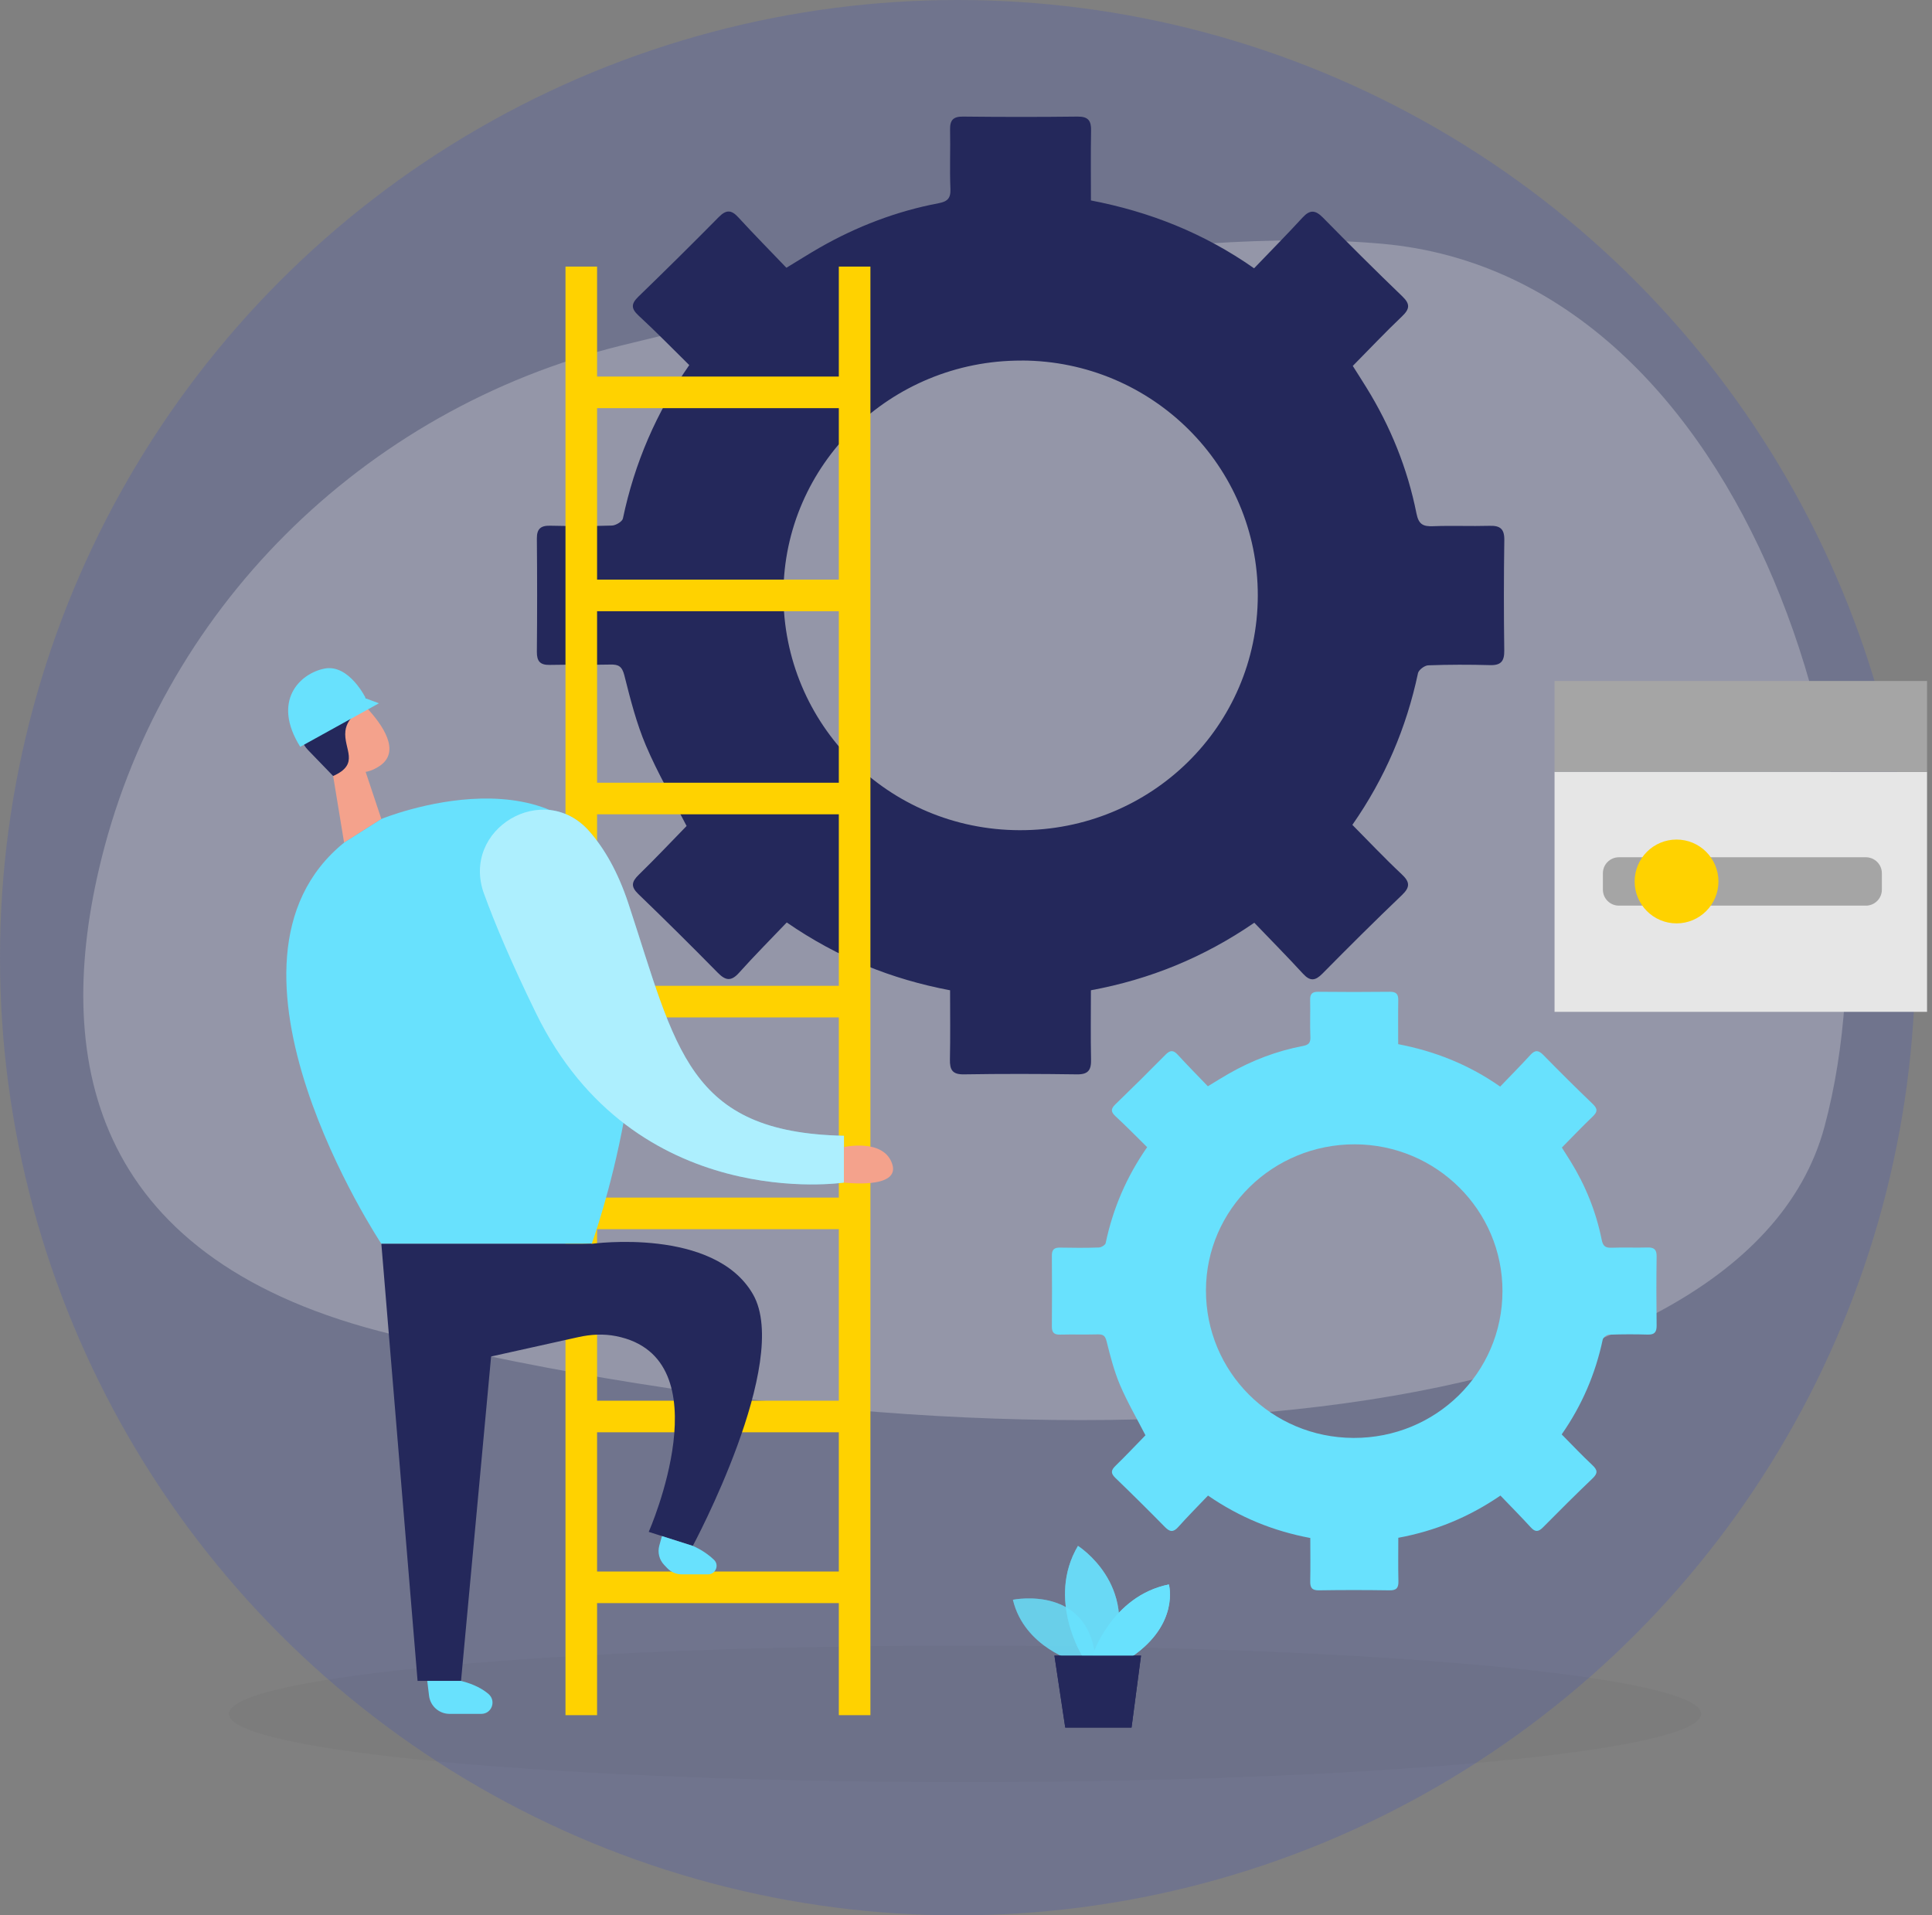 <svg width="116" height="115" viewBox="0 0 116 115" fill="none" xmlns="http://www.w3.org/2000/svg">
<rect x="0" y="0" width="116" height="115" fill="#808080" stroke="none"/>
<circle cx="57.5" cy="57.5" r="57.5" fill="#3546C6" fill-opacity="0.2"/>
<g opacity="0.3">
<path d="M37.29 20.748C21.777 24.583 9.518 36.687 5.924 52.255C3.248 63.841 5.596 75.784 23.588 80.128C62.494 89.52 104.513 86.421 109.548 67.638C114.583 48.856 105.241 16.631 82.995 14.637C70.329 13.501 51.313 17.283 37.287 20.748H37.29Z" fill="#E6E6E6"/>
</g>
<g opacity="0.03">
<path d="M57.941 107C82.351 107 102.139 105.165 102.139 102.903C102.139 100.64 82.351 98.806 57.941 98.806C33.53 98.806 13.742 100.64 13.742 102.903C13.742 105.165 33.53 107 57.941 107Z" fill="#000001"/>
</g>
<path d="M57.053 59.46C53.53 58.794 50.309 57.501 47.237 55.386C46.279 56.39 45.299 57.374 44.373 58.407C43.898 58.937 43.562 58.879 43.092 58.4C41.523 56.805 39.935 55.229 38.324 53.678C37.859 53.229 37.925 52.939 38.352 52.522C39.35 51.549 40.306 50.535 41.225 49.593C40.403 47.991 39.488 46.424 38.783 44.765C38.211 43.419 37.847 41.977 37.488 40.553C37.352 40.018 37.147 39.887 36.647 39.901C35.437 39.931 34.225 39.894 33.015 39.922C32.43 39.935 32.229 39.705 32.234 39.131C32.255 36.868 32.255 34.603 32.234 32.34C32.229 31.753 32.462 31.552 33.033 31.564C34.271 31.592 35.508 31.596 36.743 31.555C36.974 31.548 37.361 31.317 37.4 31.133C38.096 27.82 39.398 24.771 41.384 21.921C40.37 20.923 39.382 19.909 38.343 18.95C37.877 18.519 37.891 18.236 38.336 17.805C39.962 16.231 41.571 14.639 43.161 13.028C43.599 12.586 43.907 12.59 44.325 13.044C45.267 14.07 46.246 15.063 47.216 16.077C47.963 15.625 48.581 15.233 49.214 14.869C51.447 13.593 53.821 12.685 56.348 12.203C56.883 12.102 57.09 11.913 57.065 11.335C57.014 10.152 57.07 8.966 57.044 7.781C57.033 7.205 57.238 6.993 57.828 7C60.118 7.026 62.409 7.028 64.697 7C65.335 6.993 65.522 7.244 65.51 7.841C65.483 9.208 65.501 10.574 65.501 12.035C69.01 12.71 72.262 13.982 75.297 16.109C76.283 15.079 77.264 14.091 78.205 13.065C78.654 12.574 78.979 12.607 79.433 13.067C81 14.662 82.585 16.243 84.198 17.794C84.689 18.264 84.638 18.558 84.175 18.999C83.184 19.941 82.244 20.936 81.223 21.971C81.479 22.377 81.758 22.81 82.03 23.25C83.486 25.598 84.509 28.126 85.048 30.834C85.18 31.49 85.447 31.615 86.039 31.594C87.171 31.55 88.304 31.603 89.433 31.571C90.062 31.552 90.33 31.746 90.321 32.421C90.288 34.631 90.288 36.843 90.318 39.055C90.328 39.7 90.12 39.954 89.461 39.935C88.226 39.901 86.986 39.901 85.751 39.947C85.535 39.954 85.18 40.221 85.138 40.419C84.442 43.705 83.15 46.728 81.198 49.526C82.184 50.521 83.136 51.531 84.147 52.478C84.645 52.943 84.691 53.25 84.173 53.743C82.555 55.287 80.972 56.867 79.398 58.46C78.97 58.893 78.663 58.93 78.234 58.464C77.292 57.437 76.311 56.446 75.31 55.402C72.278 57.483 69.045 58.803 65.499 59.457C65.499 60.882 65.478 62.248 65.508 63.612C65.522 64.237 65.349 64.515 64.665 64.506C62.402 64.474 60.137 64.469 57.874 64.506C57.18 64.518 57.023 64.23 57.035 63.612C57.065 62.248 57.044 60.882 57.044 59.467L57.053 59.46ZM61.34 21.649C53.463 21.63 47.062 27.895 47.037 35.645C47.009 43.491 53.33 49.823 61.215 49.846C69.123 49.872 75.502 43.592 75.52 35.767C75.536 27.99 69.186 21.665 61.34 21.646V21.649Z" fill="#24285B"/>
<path d="M78.668 92.343C76.465 91.928 74.453 91.119 72.531 89.796C71.932 90.423 71.319 91.041 70.741 91.686C70.444 92.018 70.234 91.981 69.941 91.681C68.962 90.684 67.969 89.7 66.962 88.73C66.672 88.448 66.713 88.266 66.98 88.006C67.605 87.398 68.202 86.764 68.775 86.176C68.262 85.176 67.69 84.195 67.248 83.16C66.891 82.319 66.662 81.418 66.439 80.526C66.354 80.192 66.227 80.112 65.913 80.118C65.158 80.137 64.4 80.114 63.644 80.132C63.277 80.141 63.153 79.996 63.155 79.637C63.167 78.222 63.167 76.807 63.155 75.392C63.153 75.026 63.298 74.899 63.655 74.908C64.427 74.924 65.201 74.929 65.976 74.901C66.121 74.897 66.363 74.754 66.386 74.636C66.821 72.565 67.635 70.659 68.877 68.878C68.243 68.254 67.626 67.62 66.976 67.021C66.685 66.751 66.692 66.574 66.971 66.304C67.99 65.32 68.994 64.325 69.987 63.318C70.262 63.041 70.455 63.044 70.713 63.327C71.303 63.968 71.914 64.59 72.522 65.221C72.99 64.938 73.375 64.694 73.771 64.468C75.168 63.67 76.651 63.101 78.23 62.802C78.564 62.737 78.693 62.62 78.677 62.258C78.645 61.518 78.679 60.776 78.663 60.036C78.656 59.677 78.785 59.543 79.152 59.548C80.583 59.564 82.016 59.564 83.447 59.548C83.846 59.543 83.963 59.7 83.954 60.073C83.938 60.928 83.949 61.781 83.949 62.693C86.143 63.115 88.175 63.91 90.072 65.24C90.689 64.597 91.302 63.979 91.89 63.336C92.171 63.03 92.374 63.05 92.657 63.336C93.636 64.334 94.627 65.323 95.637 66.29C95.943 66.585 95.913 66.767 95.623 67.044C95.003 67.634 94.415 68.256 93.777 68.901C93.936 69.155 94.111 69.427 94.282 69.701C95.192 71.168 95.83 72.749 96.169 74.441C96.252 74.851 96.418 74.929 96.789 74.915C97.496 74.888 98.204 74.922 98.911 74.901C99.305 74.89 99.471 75.012 99.466 75.434C99.446 76.816 99.448 78.199 99.466 79.579C99.471 79.983 99.342 80.141 98.932 80.13C98.16 80.107 97.385 80.109 96.611 80.137C96.475 80.141 96.254 80.307 96.229 80.432C95.793 82.485 94.987 84.374 93.766 86.123C94.383 86.746 94.978 87.377 95.609 87.969C95.92 88.26 95.948 88.451 95.625 88.76C94.614 89.725 93.625 90.714 92.641 91.707C92.374 91.976 92.18 92.002 91.915 91.709C91.325 91.066 90.712 90.446 90.088 89.796C88.191 91.096 86.171 91.921 83.956 92.331C83.956 93.223 83.942 94.076 83.963 94.928C83.972 95.32 83.864 95.493 83.435 95.486C82.02 95.465 80.606 95.463 79.191 95.486C78.758 95.493 78.659 95.313 78.668 94.928C78.686 94.076 78.672 93.221 78.672 92.336L78.668 92.343ZM81.348 68.707C76.426 68.696 72.423 72.613 72.407 77.457C72.391 82.363 76.34 86.319 81.269 86.335C86.212 86.352 90.201 82.425 90.21 77.535C90.222 72.673 86.251 68.719 81.345 68.707H81.348Z" fill="#68E1FD"/>
<g opacity="0.58">
<path d="M64.628 99.787C64.628 99.787 61.508 98.948 60.816 96.052C60.816 96.052 65.641 95.056 65.8 100.038L64.628 99.787Z" fill="#68E1FD"/>
</g>
<g opacity="0.73">
<path d="M65.01 99.477C65.01 99.477 62.819 96.043 64.722 92.817C64.722 92.817 68.404 95.133 66.791 99.477H65.013H65.01Z" fill="#68E1FD"/>
</g>
<path d="M65.57 99.476C65.57 99.476 66.706 95.836 70.181 95.133C70.181 95.133 70.842 97.49 67.948 99.476H65.573H65.57Z" fill="#68E1FD"/>
<path d="M63.31 99.405L63.959 103.726H67.939L68.508 99.405H63.31Z" fill="#24285B"/>
<g opacity="0.58">
<path d="M64.628 99.787C64.628 99.787 61.508 98.948 60.816 96.052C60.816 96.052 65.641 95.056 65.8 100.038L64.628 99.787Z" fill="#68E1FD"/>
</g>
<g opacity="0.73">
<path d="M65.01 99.477C65.01 99.477 62.819 96.043 64.722 92.817C64.722 92.817 68.404 95.133 66.791 99.477H65.013H65.01Z" fill="#68E1FD"/>
</g>
<path d="M65.57 99.476C65.57 99.476 66.706 95.836 70.181 95.133C70.181 95.133 70.842 97.49 67.948 99.476H65.573H65.57Z" fill="#68E1FD"/>
<path d="M63.31 99.405L63.959 103.726H67.939L68.508 99.405H63.31Z" fill="#24285B"/>
<path d="M51.311 46.996H34.9V48.892H51.311V46.996Z" fill="#FFD200"/>
<path d="M51.311 59.19H34.9V61.087H51.311V59.19Z" fill="#FFD200"/>
<path d="M51.311 71.905H34.9V73.802H51.311V71.905Z" fill="#FFD200"/>
<path d="M51.311 84.1H34.9V85.996H51.311V84.1Z" fill="#FFD200"/>
<path d="M51.311 94.356H34.9V96.253H51.311V94.356Z" fill="#FFD200"/>
<path d="M35.849 16.006H33.953V102.981H35.849V16.006Z" fill="#FFD200"/>
<path d="M52.261 16.006H50.364V102.981H52.261V16.006Z" fill="#FFD200"/>
<path d="M21.954 46.346L22.897 49.172L20.66 50.593L19.855 45.694L21.954 46.346Z" fill="#F4A28C"/>
<path d="M19.088 42.964C19.57 41.789 21.132 41.549 21.998 42.475C22.95 43.492 24.098 45.107 22.8 45.987C20.814 47.333 18.989 44.819 18.989 44.819C18.989 44.819 18.722 43.856 19.088 42.964Z" fill="#F4A28C"/>
<path d="M20.54 44.696C20.54 44.696 20.03 44.27 19.8 44.876C19.57 45.48 20.468 45.773 20.738 45.468C21.007 45.162 20.54 44.699 20.54 44.699V44.696Z" fill="#F4A28C"/>
<path d="M20.003 46.593L18.489 45.027C18.171 44.697 18.007 44.255 18.028 43.798C18.062 43.033 18.249 42.278 18.821 41.722C19.242 41.312 19.823 41.019 20.406 41.091C20.846 41.144 21.235 41.393 21.609 41.637C21.74 41.722 21.874 41.81 21.968 41.934C22.319 42.391 21.671 42.556 21.383 42.805C21.056 43.089 20.788 43.448 20.738 43.891C20.616 44.983 21.65 45.861 20 46.593H20.003Z" fill="#24285B"/>
<path d="M22.897 49.172C22.897 49.172 34.126 44.556 37.151 53.227C40.177 61.898 35.529 74.68 35.529 74.68H22.897C22.897 74.68 11.712 57.833 20.66 50.593L22.897 49.174V49.172Z" fill="#68E1FD"/>
<path d="M22.897 74.68L25.072 100.923H27.681L29.57 80.549L35.529 74.68H22.897Z" fill="#24285B"/>
<path d="M25.653 100.924L25.761 101.816C25.837 102.438 26.365 102.903 26.992 102.903H28.897C29.529 102.903 29.808 102.122 29.331 101.71C28.985 101.412 28.466 101.122 27.683 100.924H25.655H25.653Z" fill="#68E1FD"/>
<path d="M29.061 53.665C27.646 49.764 32.656 46.796 35.389 49.918C36.28 50.937 37.098 52.337 37.73 54.25C40.603 62.965 41.281 68 50.673 68.193V71.002C50.673 71.002 38.087 72.926 32.181 60.829C30.711 57.819 29.722 55.481 29.063 53.665H29.061Z" fill="#68E1FD"/>
<g opacity="0.46">
<path d="M29.061 53.666C27.646 49.765 32.656 46.797 35.389 49.919C36.28 50.938 37.098 52.339 37.73 54.251C40.603 62.966 41.281 68.001 50.673 68.194V71.003C50.673 71.003 38.087 72.927 32.181 60.83C30.711 57.82 29.722 55.482 29.063 53.666H29.061Z" fill="white"/>
</g>
<path d="M50.673 68.871C50.673 68.871 53.053 68.334 53.569 69.883C54.086 71.431 50.673 71.001 50.673 71.001V68.871Z" fill="#F4A28C"/>
<path d="M35.529 74.68C35.529 74.68 42.887 73.659 45.212 77.715C47.535 81.768 41.596 92.819 41.596 92.819L38.951 91.976C38.951 91.976 43.555 81.528 36.995 80.224C36.243 80.074 35.467 80.116 34.718 80.284L27.683 81.846L28.817 74.94L35.529 74.682V74.68Z" fill="#24285B"/>
<path d="M39.744 92.228L39.585 92.801C39.472 93.212 39.582 93.649 39.875 93.958L40.062 94.154C40.29 94.394 40.605 94.527 40.935 94.527H42.511C42.97 94.527 43.2 93.965 42.868 93.652C42.562 93.361 42.142 93.052 41.596 92.817L39.744 92.228Z" fill="#68E1FD"/>
<path d="M51.311 22.609H34.9V24.506H51.311V22.609Z" fill="#FFD200"/>
<path d="M51.311 34.802H34.9V36.698H51.311V34.802Z" fill="#FFD200"/>
<path d="M18.026 44.839L22.752 42.226L21.968 41.934C21.968 41.934 20.961 39.853 19.484 40.143C18.007 40.433 16.3 42.079 18.026 44.839Z" fill="#68E1FD"/>
<path d="M115.702 46.341H93.337V60.752H115.702V46.341Z" fill="#E6E6E6"/>
<path d="M115.702 40.887H93.337V46.341H115.702V40.887Z" fill="#A5A5A5"/>
<path d="M112.029 51.471H97.201C96.671 51.471 96.24 51.901 96.24 52.432V53.416C96.24 53.946 96.671 54.376 97.201 54.376H112.029C112.56 54.376 112.99 53.946 112.99 53.416V52.432C112.99 51.901 112.56 51.471 112.029 51.471Z" fill="#A5A5A5"/>
<path d="M100.662 55.441C102.052 55.441 103.178 54.314 103.178 52.925C103.178 51.535 102.052 50.408 100.662 50.408C99.272 50.408 98.146 51.535 98.146 52.925C98.146 54.314 99.272 55.441 100.662 55.441Z" fill="#FFD200"/>
</svg>
